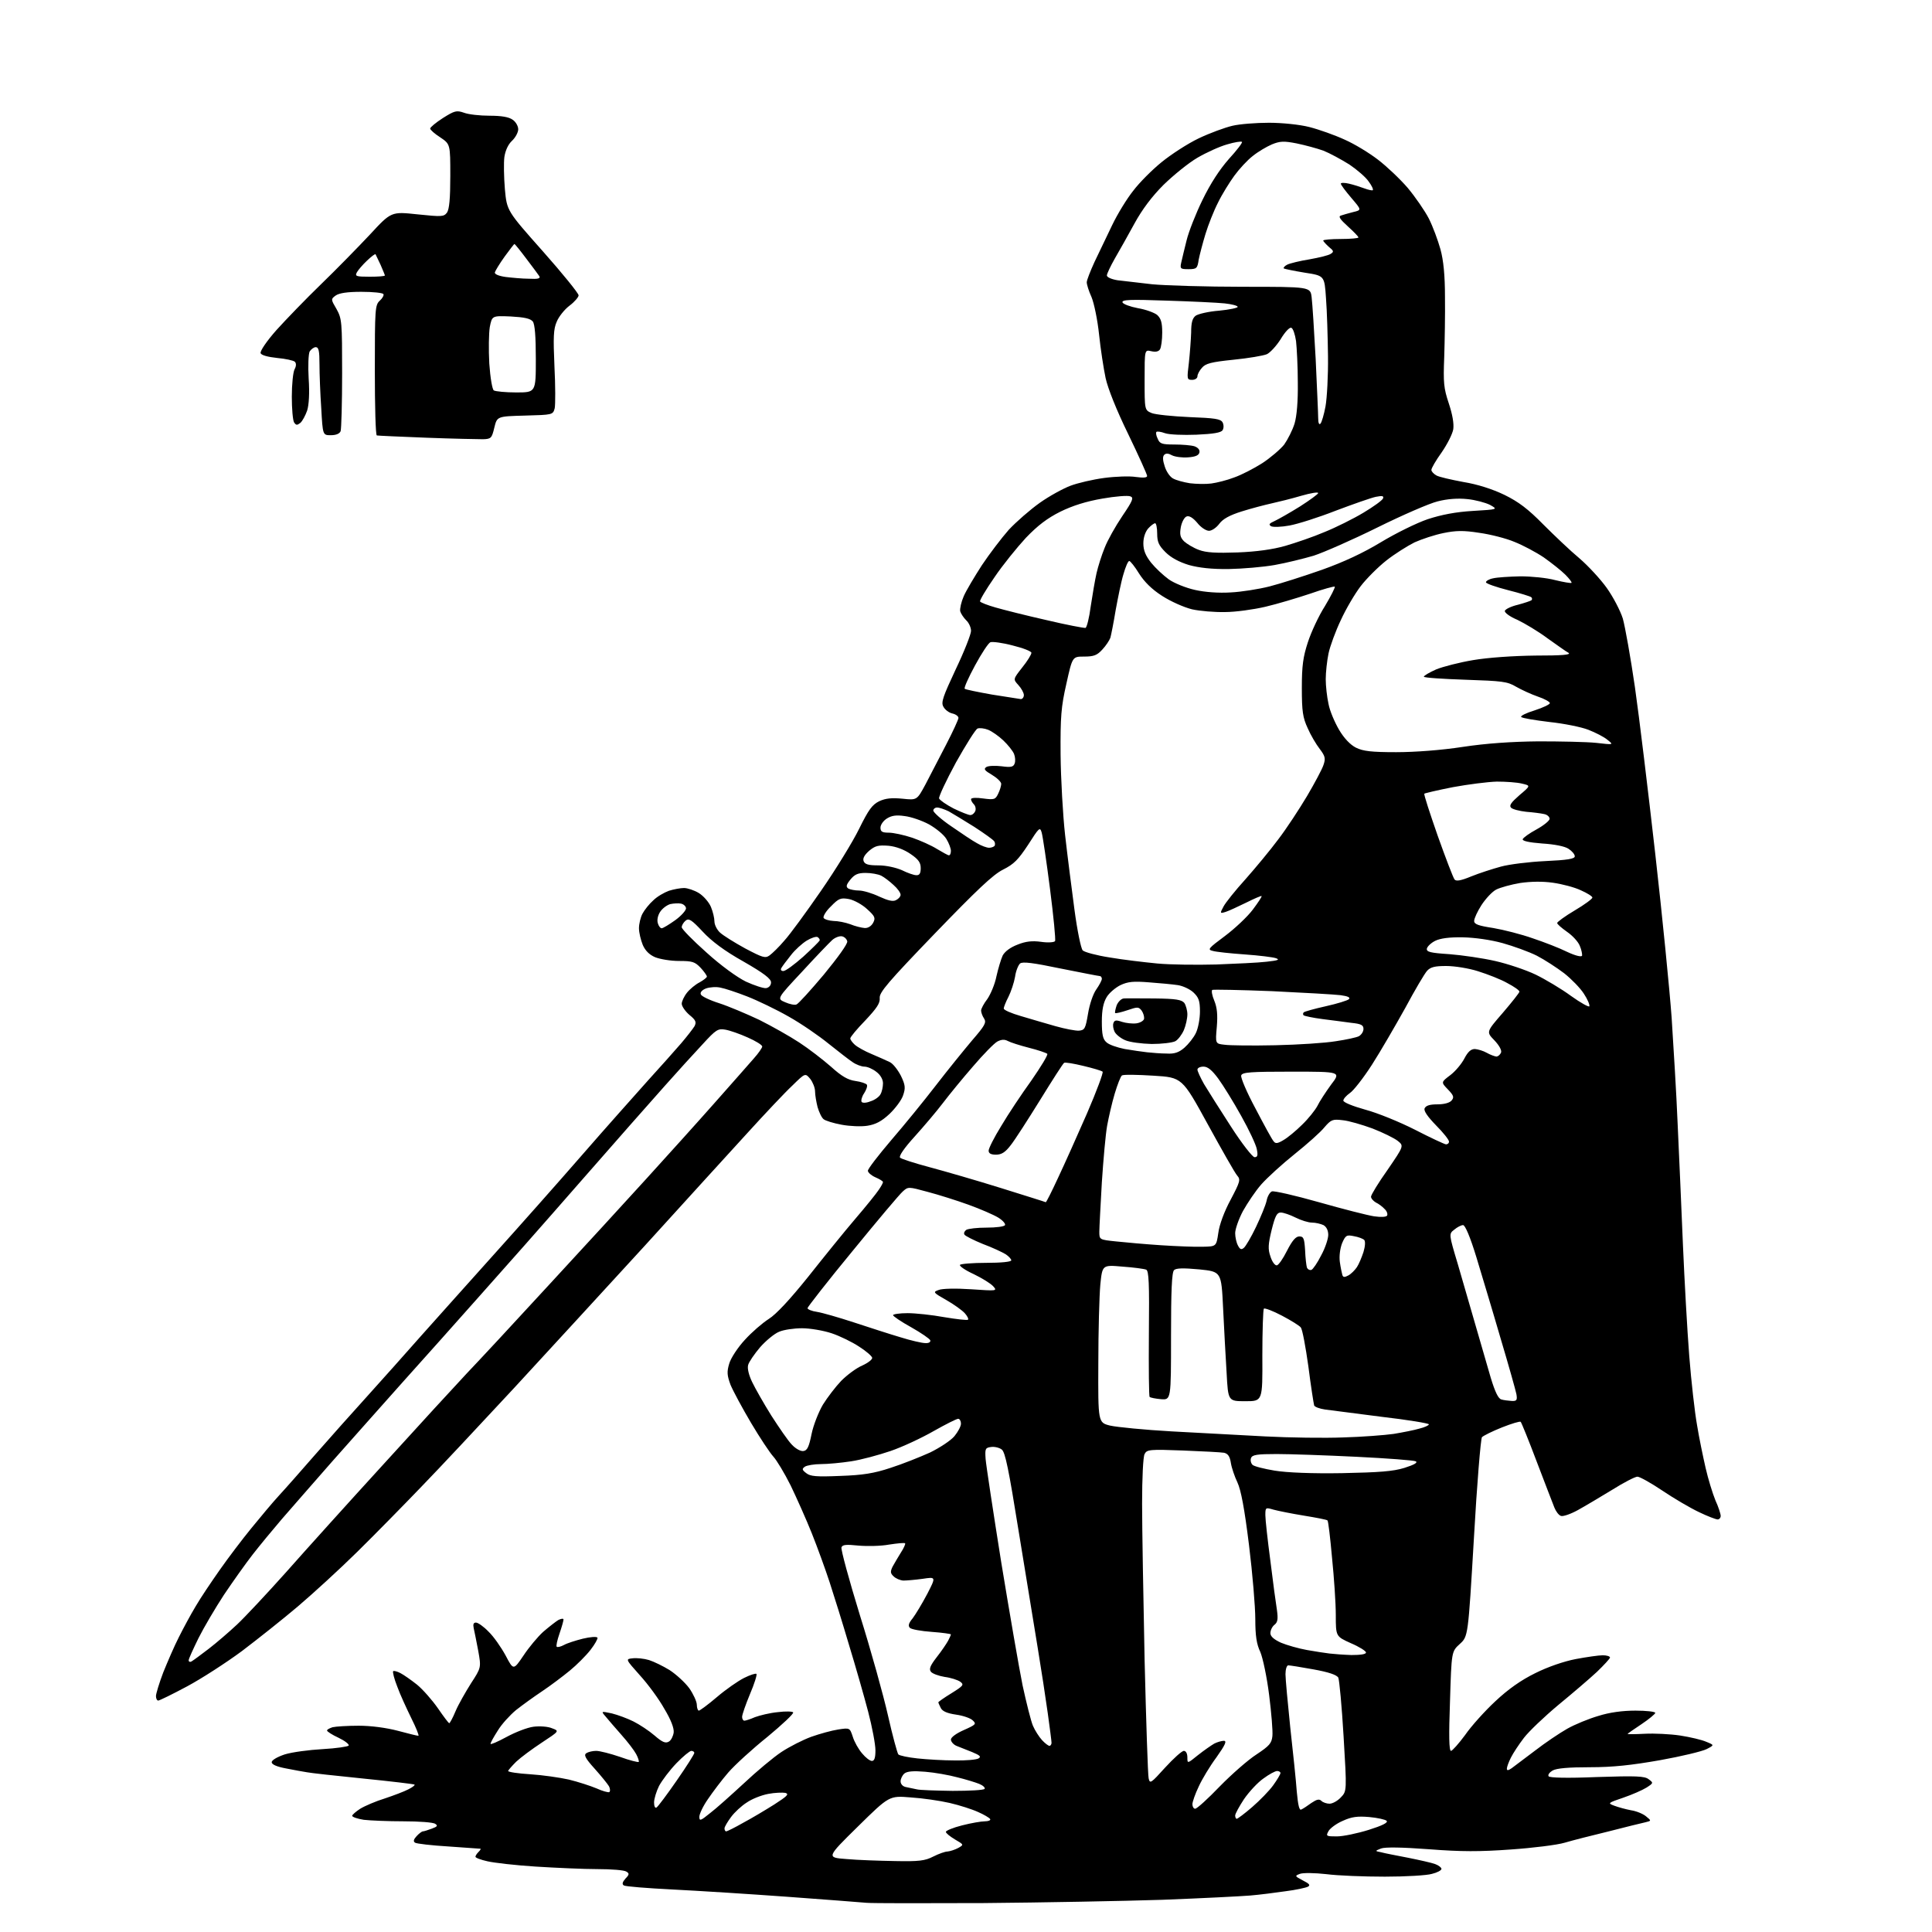 <?xml version="1.0" encoding="UTF-8" standalone="no"?>
<svg 
  version="1.1" 
  xmlns="http://www.w3.org/2000/svg" 
  xmlns:xlink="http://www.w3.org/1999/xlink" 
  xmlns:svg="http://www.w3.org/2000/svg"
  xmlns:rdf="http://www.w3.org/1999/02/22-rdf-syntax-ns#"
  xmlns:cc="http://creativecommons.org/ns#"
  xmlns:dc="http://purl.org/dc/elements/1.1/"
  viewBox="0 0 768 768"
  width="768"
  height="768"
>
<style>svg {background-color: white; }</style>"
<path stroke="none" fill="black" fill-rule="evenodd" d="M391.0,756.5C367.6,756.6 346.7,756.6 344.5,756.4C342.3,756.2 328.1,755.1 313.0,754.0C297.9,752.9 277.3,751.6 267.3,751.1C257.3,750.6 248.6,749.9 248.0,749.5C247.2,749.0 247.4,748.2 248.6,746.8C250.2,745.2 250.2,744.7 249.0,744.0C248.2,743.4 243.0,743.0 237.5,743.0C232.0,743.0 221.0,742.5 213.0,742.0C205.0,741.5 196.4,740.5 193.8,739.9C191.1,739.3 189.0,738.5 189.0,738.1C189.0,737.7 189.5,736.9 190.2,736.2C190.9,735.5 191.2,735.0 191.0,734.9C190.7,734.9 185.0,734.5 178.3,734.0C171.6,733.6 165.6,732.9 165.0,732.5C164.2,732.0 164.4,731.2 165.6,729.9C166.5,728.9 167.7,728.0 168.1,728.0C168.5,728.0 170.1,727.5 171.7,726.9C173.9,726.1 174.1,725.7 173.0,725.0C172.2,724.4 166.5,724.0 160.4,724.0C154.3,724.0 147.2,723.7 144.6,723.4C142.1,723.0 140.0,722.3 140.0,721.8C140.0,721.4 141.5,720.1 143.2,719.0C145.0,717.9 149.4,716.0 153.0,714.9C156.6,713.7 160.8,712.1 162.3,711.3C163.9,710.5 165.0,709.7 164.8,709.4C164.5,709.2 155.4,708.1 144.4,707.0C133.5,705.9 123.4,704.8 122.0,704.5C120.6,704.3 116.9,703.6 113.8,703.0C110.0,702.3 108.0,701.4 108.0,700.5C108.0,699.7 110.2,698.4 113.2,697.4C116.1,696.5 122.9,695.6 128.3,695.3C133.7,695.0 138.3,694.3 138.6,693.9C138.9,693.4 137.1,692.0 134.6,690.8C132.0,689.6 130.0,688.3 130.0,687.9C130.0,687.5 131.0,687.0 132.2,686.6C133.5,686.3 138.1,686.0 142.6,686.0C147.5,686.0 153.5,686.8 158.1,688.0C162.2,689.1 165.8,690.0 166.3,690.0C166.7,690.0 165.4,686.8 163.5,683.0C161.6,679.1 159.0,673.5 157.9,670.4C156.7,667.4 156.0,664.6 156.3,664.3C156.6,664.1 157.9,664.4 159.2,665.1C160.4,665.7 163.4,667.8 165.8,669.7C168.1,671.6 171.8,675.8 174.1,679.1C176.3,682.3 178.3,685.0 178.6,685.0C178.8,685.0 180.0,682.9 181.1,680.2C182.2,677.6 185.0,672.7 187.2,669.2C191.3,662.9 191.3,662.9 190.1,656.2C189.4,652.5 188.6,648.5 188.3,647.2C188.0,645.7 188.2,645.0 189.2,645.0C190.0,645.0 192.3,646.6 194.2,648.6C196.2,650.5 199.2,654.8 201.0,658.1C204.1,664.0 204.1,664.0 208.1,658.1C210.2,654.9 213.8,650.6 215.9,648.7C218.1,646.8 220.8,644.7 221.9,644.0C223.1,643.4 224.0,643.3 224.0,643.8C224.0,644.3 223.3,646.8 222.4,649.4C221.5,652.0 221.0,654.3 221.3,654.6C221.6,654.9 222.9,654.6 224.2,653.9C225.4,653.2 228.9,652.1 231.7,651.4C234.6,650.7 237.2,650.5 237.5,651.0C237.7,651.4 236.5,653.6 234.7,655.9C232.9,658.2 229.2,661.9 226.5,664.1C223.7,666.4 218.8,670.1 215.5,672.3C212.2,674.5 207.5,677.9 205.1,679.8C202.7,681.8 199.4,685.4 197.9,687.9C196.3,690.4 195.0,692.7 195.0,693.2C195.0,693.6 197.8,692.4 201.3,690.5C204.8,688.6 209.6,686.7 212.1,686.4C214.5,686.1 217.8,686.3 219.4,687.0C222.4,688.1 222.4,688.1 215.4,692.7C211.6,695.2 207.0,698.6 205.2,700.3C203.5,702.0 202.0,703.7 202.0,704.0C202.0,704.4 205.9,705.0 210.8,705.3C215.6,705.6 222.5,706.6 226.1,707.4C229.8,708.3 234.7,709.9 237.1,710.9C239.5,712.0 241.8,712.6 242.2,712.4C242.6,712.1 242.6,711.1 242.1,710.1C241.5,709.1 239.0,706.0 236.4,703.1C232.6,698.9 232.0,697.6 233.1,696.9C233.9,696.4 235.6,696.0 237.0,696.0C238.4,696.0 242.7,697.1 246.5,698.4C250.3,699.8 253.7,700.6 253.9,700.4C254.1,700.2 253.7,698.8 252.9,697.3C252.1,695.8 249.5,692.4 247.0,689.6C244.5,686.8 241.7,683.5 240.7,682.3C238.9,680.2 238.9,680.2 243.2,681.1C245.6,681.7 249.4,683.1 251.8,684.3C254.2,685.5 258.0,688.0 260.2,689.9C263.3,692.6 264.6,693.1 265.9,692.3C266.8,691.8 267.6,690.1 267.8,688.7C268.0,687.0 266.7,683.6 264.1,679.3C262.0,675.5 257.6,669.5 254.4,666.0C248.6,659.5 248.6,659.5 251.5,659.2C253.1,659.0 256.0,659.3 258.0,659.9C259.9,660.5 263.6,662.3 266.2,663.9C268.8,665.6 272.3,668.8 274.0,671.1C275.6,673.4 277.0,676.4 277.0,677.7C277.0,678.9 277.4,680.0 277.8,680.0C278.2,680.0 281.5,677.6 285.0,674.6C288.5,671.6 293.4,668.2 295.8,667.0C298.2,665.8 300.4,665.1 300.7,665.4C301.0,665.7 299.9,669.3 298.1,673.5C296.4,677.6 295.0,681.6 295.0,682.5C295.0,683.3 295.4,684.0 295.9,684.0C296.4,684.0 298.3,683.4 300.1,682.6C302.0,681.9 306.0,680.9 309.2,680.6C312.3,680.2 315.0,680.3 315.3,680.7C315.6,681.2 311.0,685.5 305.1,690.4C299.1,695.2 292.1,701.6 289.5,704.6C286.9,707.6 283.3,712.4 281.4,715.2C279.5,717.9 278.0,721.1 278.0,722.2C278.0,724.0 278.5,723.8 282.2,720.8C284.6,719.0 290.6,713.6 295.7,708.9C300.7,704.2 307.5,698.5 310.7,696.4C313.9,694.3 319.2,691.6 322.5,690.4C325.9,689.2 330.6,687.9 333.2,687.5C337.8,686.8 337.8,686.8 339.0,690.4C339.6,692.4 341.3,695.4 342.7,697.0C344.1,698.7 345.8,700.0 346.6,700.0C347.6,700.0 348.0,698.7 348.0,695.8C348.0,693.4 346.7,686.5 345.1,680.4C343.5,674.3 340.1,662.4 337.5,653.9C335.0,645.4 331.5,634.2 329.8,629.0C328.1,623.8 324.9,615.0 322.7,609.5C320.5,604.0 316.7,595.5 314.3,590.5C311.8,585.5 308.7,580.4 307.4,579.0C306.1,577.6 302.1,571.6 298.6,565.7C295.1,559.8 291.4,552.9 290.4,550.5C289.0,546.7 288.9,545.3 289.9,542.0C290.5,539.9 293.3,535.6 296.1,532.6C298.8,529.6 303.1,525.9 305.6,524.3C308.5,522.5 314.0,516.6 321.3,507.5C327.4,499.8 335.8,489.4 340.0,484.5C344.2,479.6 348.4,474.4 349.3,473.0C350.2,471.7 351.0,470.3 351.0,469.9C351.0,469.5 349.6,468.7 348.0,468.0C346.4,467.3 345.0,466.1 345.0,465.4C345.0,464.6 349.2,459.2 354.3,453.2C359.4,447.3 367.3,437.6 372.0,431.5C376.7,425.4 383.2,417.4 386.4,413.6C391.5,407.7 392.2,406.5 391.2,404.9C390.5,403.9 390.0,402.4 390.0,401.7C390.0,401.0 391.1,398.9 392.5,397.1C393.8,395.2 395.5,391.2 396.1,388.1C396.8,385.0 397.9,381.3 398.6,379.8C399.5,378.2 401.6,376.6 404.5,375.5C407.7,374.2 410.3,373.9 413.9,374.4C416.6,374.8 419.1,374.6 419.4,374.1C419.7,373.6 418.8,364.3 417.4,353.4C416.0,342.4 414.5,332.4 414.1,331.0C413.4,328.6 413.1,328.9 408.7,335.8C404.8,341.7 403.1,343.5 398.7,345.7C394.7,347.7 388.3,353.8 371.5,371.2C353.1,390.3 349.5,394.5 349.7,396.7C349.9,398.8 348.5,400.8 344.0,405.6C340.7,409.0 338.0,412.2 338.0,412.8C338.0,413.3 338.8,414.4 339.8,415.3C340.8,416.2 343.8,417.9 346.5,419.0C349.3,420.2 352.5,421.6 353.7,422.2C355.0,422.8 356.9,425.3 358.1,427.6C359.9,431.3 360.0,432.5 359.0,435.4C358.4,437.3 355.9,440.6 353.6,442.8C350.4,445.8 348.0,447.0 344.8,447.5C342.4,447.9 337.8,447.7 334.6,447.1C331.3,446.5 328.1,445.5 327.4,444.9C326.6,444.3 325.6,442.1 325.0,440.1C324.5,438.1 324.0,435.3 324.0,433.9C324.0,432.4 323.1,430.2 322.1,428.9C320.1,426.5 320.1,426.5 315.0,431.5C312.1,434.2 304.0,442.8 297.0,450.5C290.0,458.2 271.7,478.2 256.4,495.1C241.0,511.9 217.7,537.3 204.5,551.6C191.3,565.8 174.7,583.6 167.5,591.0C160.4,598.4 148.9,610.1 142.0,616.9C135.1,623.7 124.5,633.4 118.5,638.5C112.5,643.6 102.4,651.6 96.2,656.3C90.0,660.9 80.1,667.3 74.3,670.4C68.5,673.5 63.4,676.0 62.9,676.0C62.4,676.0 62.0,675.2 62.0,674.2C62.0,673.3 63.3,669.0 64.9,664.8C66.6,660.6 69.3,654.3 71.1,650.8C72.8,647.4 75.8,641.8 77.8,638.5C79.7,635.2 84.1,628.7 87.4,624.0C90.7,619.3 96.3,611.9 99.9,607.5C103.5,603.1 108.4,597.2 110.9,594.5C113.5,591.7 120.0,584.3 125.5,578.0C131.0,571.7 140.2,561.4 146.0,555.0C151.8,548.6 161.4,537.8 167.5,530.9C173.6,524.1 186.6,509.5 196.5,498.5C206.4,487.5 222.2,469.7 231.5,459.0C240.8,448.3 252.6,435.1 257.5,429.6C262.4,424.2 268.4,417.5 270.8,414.7C273.1,412.0 275.5,408.9 276.1,407.9C276.9,406.3 276.6,405.5 274.0,403.4C272.4,402.0 271.0,400.0 271.0,399.0C271.0,398.1 271.9,396.1 273.1,394.6C274.2,393.2 276.5,391.3 278.1,390.5C279.7,389.6 281.0,388.6 281.0,388.2C281.0,387.8 279.9,386.2 278.5,384.7C276.2,382.3 275.2,382.0 269.9,382.0C266.6,382.0 262.4,381.3 260.4,380.5C258.1,379.5 256.5,377.9 255.5,375.6C254.7,373.6 254.0,370.7 254.0,369.0C254.0,367.3 254.6,364.7 255.4,363.2C256.2,361.7 258.1,359.3 259.7,357.9C261.2,356.4 264.0,354.8 265.9,354.1C267.8,353.5 270.5,353.0 271.9,353.0C273.3,353.0 276.0,353.9 277.8,355.0C279.6,356.1 281.8,358.6 282.6,360.5C283.4,362.4 284.0,365.0 284.0,366.3C284.0,367.6 285.0,369.6 286.2,370.7C287.5,371.9 292.0,374.7 296.2,377.0C303.2,380.7 304.2,381.0 305.9,379.8C307.0,379.0 309.7,376.4 311.8,373.9C314.0,371.5 320.5,362.6 326.3,354.2C332.2,345.7 339.0,334.6 341.5,329.5C345.3,321.8 346.7,319.9 349.5,318.5C352.1,317.3 354.5,317.1 358.8,317.5C364.5,318.1 364.5,318.1 367.9,311.8C369.7,308.3 373.4,301.2 376.1,296.0C378.8,290.8 381.0,286.0 381.0,285.4C381.0,284.7 379.9,283.9 378.5,283.6C377.2,283.3 375.6,282.1 375.0,280.9C374.0,279.2 374.9,276.8 379.9,266.1C383.3,259.0 386.0,252.1 386.0,250.8C386.0,249.4 385.1,247.5 384.1,246.6C383.1,245.6 382.0,244.0 381.7,243.0C381.5,242.0 382.1,239.3 383.1,237.0C384.1,234.7 387.4,229.2 390.3,224.7C393.3,220.2 398.1,213.9 401.0,210.6C404.0,207.4 409.5,202.6 413.3,199.9C417.1,197.2 422.6,194.2 425.5,193.1C428.4,192.0 434.4,190.6 438.9,190.0C443.4,189.4 449.1,189.2 451.5,189.6C454.5,190.0 456.0,189.9 456.0,189.2C456.0,188.6 452.6,181.1 448.5,172.6C443.8,163.0 440.4,154.4 439.5,150.3C438.7,146.5 437.5,138.8 436.9,133.0C436.3,127.2 434.9,120.5 433.9,118.1C432.8,115.7 432.0,113.1 432.0,112.2C432.0,111.4 433.4,107.8 435.1,104.1C436.8,100.5 440.0,93.9 442.1,89.5C444.2,85.1 448.0,78.9 450.5,75.8C452.9,72.6 458.0,67.5 461.7,64.5C465.5,61.4 472.1,57.1 476.5,55.0C480.9,52.9 486.9,50.7 489.9,50.0C492.8,49.3 499.4,48.8 504.4,48.8C509.6,48.8 516.6,49.5 520.5,50.5C524.4,51.5 530.6,53.7 534.5,55.5C538.4,57.2 544.3,60.8 547.8,63.5C551.2,66.1 556.5,71.1 559.6,74.7C562.6,78.3 566.4,83.8 568.0,86.9C569.6,90.1 571.6,95.5 572.6,99.1C573.8,103.4 574.4,109.5 574.4,118.0C574.5,124.9 574.3,135.7 574.1,142.0C573.7,152.1 573.9,154.3 575.9,160.3C577.4,164.8 578.0,168.4 577.7,170.6C577.4,172.5 575.3,176.6 573.1,179.8C570.8,183.0 569.0,186.1 569.0,186.8C569.0,187.4 569.9,188.4 571.0,189.0C572.0,189.6 576.9,190.7 581.7,191.6C587.3,192.5 593.2,194.4 598.0,196.7C603.7,199.5 607.4,202.3 613.5,208.5C617.9,212.9 624.3,219.0 627.8,221.9C631.3,224.9 636.2,230.2 638.7,233.7C641.2,237.2 644.1,242.7 645.1,245.9C646.0,249.1 648.2,261.4 649.9,273.1C651.6,284.9 655.2,314.8 658.0,339.5C660.8,364.2 663.7,393.5 664.5,404.5C665.2,415.5 666.4,434.6 666.9,447.0C667.5,459.4 668.4,481.0 669.0,495.0C669.6,509.0 670.7,528.8 671.5,539.0C672.3,549.2 673.7,561.5 674.6,566.5C675.4,571.5 677.0,579.1 678.0,583.5C679.0,587.9 680.8,593.7 681.9,596.4C683.1,599.0 684.0,601.8 684.0,602.6C684.0,603.4 683.4,604.0 682.8,604.0C682.1,604.0 678.7,602.7 675.4,601.1C672.0,599.5 665.5,595.7 660.9,592.6C656.3,589.5 651.8,587.0 650.9,587.0C650.0,587.0 645.5,589.3 640.9,592.2C636.3,595.0 630.1,598.7 627.2,600.3C624.3,601.9 621.3,602.9 620.5,602.6C619.6,602.3 618.5,600.8 617.9,599.3C617.3,597.7 614.1,589.6 610.9,581.1C607.7,572.6 604.8,565.5 604.5,565.2C604.2,564.9 600.9,565.9 597.1,567.4C593.3,568.9 589.7,570.7 589.1,571.3C588.6,572.0 587.1,590.1 585.9,611.5C583.6,650.5 583.6,650.5 580.3,653.5C577.0,656.5 577.0,656.5 576.4,676.2C575.9,689.9 576.0,696.0 576.8,696.0C577.3,696.0 579.9,693.1 582.4,689.7C584.8,686.2 590.3,680.1 594.4,676.3C599.5,671.5 604.6,667.9 610.3,665.1C615.3,662.6 621.7,660.4 626.4,659.5C630.7,658.7 635.5,658.0 637.1,658.0C638.7,658.0 640.0,658.4 640.0,658.9C640.0,659.3 637.6,661.9 634.8,664.6C631.9,667.3 625.0,673.2 619.4,677.8C613.9,682.4 607.8,688.2 605.8,690.8C603.8,693.4 601.5,696.9 600.6,698.7C599.7,700.5 599.0,702.4 599.0,703.1C599.0,703.9 599.6,703.8 600.9,702.9C602.0,702.1 606.1,699.0 610.2,695.9C614.2,692.8 620.0,688.9 623.0,687.2C626.0,685.5 631.6,683.2 635.4,682.1C639.8,680.7 645.0,680.0 650.1,680.0C654.4,680.0 658.0,680.4 658.0,680.9C658.0,681.3 655.5,683.4 652.5,685.4C649.5,687.4 647.0,689.1 647.0,689.3C647.0,689.4 650.1,689.4 653.8,689.2C657.6,689.0 663.9,689.3 667.9,689.9C671.8,690.5 676.5,691.6 678.3,692.4C681.5,693.7 681.5,693.7 678.4,695.3C676.6,696.2 668.3,698.2 659.9,699.7C648.5,701.7 641.2,702.5 632.0,702.5C623.6,702.5 618.8,702.9 617.2,703.8C616.0,704.5 615.2,705.5 615.6,706.1C616.0,706.7 622.8,706.9 634.8,706.4C650.4,705.9 653.8,706.0 655.4,707.3C657.3,708.7 657.3,708.8 654.5,710.6C652.9,711.6 648.8,713.4 645.3,714.6C639.1,716.7 639.0,716.8 641.7,717.8C643.3,718.4 646.2,719.2 648.3,719.6C650.4,719.9 653.1,721.0 654.3,722.0C656.5,723.8 656.5,723.8 654.0,724.4C652.6,724.7 646.1,726.3 639.5,728.0C632.9,729.6 625.0,731.6 622.0,732.5C619.0,733.4 609.3,734.6 600.6,735.2C588.2,736.1 580.9,736.1 568.0,735.1C557.3,734.3 550.6,734.2 549.0,734.8C546.5,735.8 546.5,735.8 549.0,736.3C550.4,736.7 555.2,737.6 559.8,738.5C564.3,739.4 569.2,740.5 570.5,741.0C571.9,741.5 573.0,742.4 573.0,742.9C573.0,743.5 571.3,744.4 569.2,744.9C567.2,745.5 558.8,746.0 550.5,746.0C542.2,746.0 531.8,745.6 527.2,745.0C522.7,744.5 518.0,744.4 516.7,744.9C514.6,745.7 514.7,745.8 517.9,747.5C520.5,748.8 521.0,749.4 519.9,750.0C519.1,750.4 515.1,751.3 511.0,751.8C506.9,752.4 500.6,753.2 497.0,753.5C493.4,753.8 477.7,754.6 462.0,755.2C446.3,755.7 414.4,756.3 391.0,756.5zM355.8,739.8C365.3,740.0 367.7,739.7 371.0,738.0C373.2,736.9 375.7,736.0 376.7,736.0C377.7,735.9 379.6,735.3 380.9,734.6C383.2,733.3 383.2,733.3 379.6,731.2C377.6,730.0 376.0,728.7 376.0,728.2C376.0,727.7 378.9,726.5 382.5,725.6C386.0,724.7 390.1,724.0 391.5,724.0C392.9,724.0 393.9,723.6 393.6,723.1C393.3,722.6 391.1,721.3 388.8,720.3C386.4,719.2 381.4,717.6 377.5,716.7C373.6,715.8 366.7,714.8 362.0,714.5C353.5,713.8 353.5,713.8 341.0,726.1C328.5,738.4 328.5,738.4 336.5,739.0C340.9,739.4 349.6,739.7 355.8,739.8zM531.4,730.0C533.9,730.0 539.6,728.8 544.1,727.4C549.5,725.7 551.9,724.5 551.2,723.8C550.7,723.3 547.6,722.6 544.3,722.3C539.6,721.9 537.3,722.2 533.8,723.8C531.2,724.9 528.7,726.8 528.1,727.9C527.0,729.9 527.2,730.0 531.4,730.0zM288.7,728.0C289.0,728.0 292.1,726.5 295.4,724.6C298.8,722.8 304.3,719.5 307.8,717.3C312.9,714.0 313.8,713.2 312.2,712.7C311.1,712.5 308.0,712.6 305.4,713.1C302.7,713.6 298.9,715.1 296.9,716.5C294.8,717.8 292.0,720.4 290.6,722.3C289.2,724.2 288.0,726.2 288.0,726.8C288.0,727.5 288.3,728.0 288.7,728.0zM491.6,723.0C492.0,723.0 494.8,720.9 497.8,718.3C500.8,715.7 504.6,711.8 506.1,709.7C507.7,707.5 509.0,705.3 509.0,704.8C509.0,704.4 508.4,704.0 507.7,704.0C506.9,704.0 504.5,705.3 502.2,707.0C499.9,708.6 496.5,712.3 494.5,715.2C492.6,718.1 491.0,721.0 491.0,721.7C491.0,722.4 491.3,723.0 491.6,723.0zM517.3,719.3C518.0,719.0 519.8,717.8 521.3,716.7C523.4,715.3 524.4,715.0 525.3,715.9C525.9,716.5 527.4,717.0 528.5,717.0C529.7,717.0 531.7,715.9 533.0,714.5C535.4,712.0 535.4,712.0 534.1,690.3C533.4,678.3 532.4,667.8 532.0,666.9C531.4,665.8 528.2,664.7 522.1,663.6C517.2,662.7 512.7,662.0 512.1,662.0C511.5,662.0 511.0,663.6 511.0,665.5C511.0,667.4 511.9,677.0 512.9,686.7C514.0,696.5 515.2,708.0 515.5,712.3C516.0,717.7 516.5,719.8 517.3,719.3zM261.0,718.5C261.6,718.1 265.2,713.3 269.0,707.8C272.9,702.2 276.0,697.3 276.0,696.8C276.0,696.4 275.5,696.0 274.8,696.0C274.2,696.0 271.5,698.2 268.9,700.9C266.2,703.7 263.2,707.7 262.0,709.9C260.9,712.1 260.0,715.1 260.0,716.5C260.0,718.0 260.4,718.9 261.0,718.5zM475.1,719.0C475.8,719.0 480.2,715.0 484.9,710.1C489.6,705.3 496.2,699.5 499.5,697.4C504.6,694.0 505.5,693.0 505.8,690.1C506.0,688.2 505.4,680.9 504.5,673.8C503.6,666.6 502.0,659.1 501.0,656.7C499.5,653.6 499.0,650.2 499.0,643.6C499.0,638.8 497.9,625.5 496.5,614.2C494.7,599.6 493.3,592.3 491.9,589.3C490.8,587.0 489.6,583.5 489.3,581.6C488.9,579.0 488.2,577.9 486.6,577.5C485.5,577.3 478.1,576.9 470.3,576.6C457.0,576.1 455.9,576.2 455.0,578.0C454.4,579.0 454.0,587.6 454.0,597.7C454.0,607.5 454.5,635.5 455.0,660.0C455.6,684.5 456.3,705.6 456.6,706.9C457.1,709.2 457.5,708.9 463.1,702.7C466.5,699.0 469.8,696.0 470.6,696.0C471.4,696.0 472.0,697.0 472.0,698.6C472.0,701.1 472.0,701.1 476.2,697.7C478.6,695.8 481.5,693.8 482.7,693.1C483.9,692.5 485.6,692.0 486.5,692.0C487.8,692.0 487.0,693.7 483.6,698.5C481.0,702.0 477.8,707.3 476.5,710.2C475.1,713.1 474.0,716.3 474.0,717.2C474.0,718.2 474.5,719.0 475.1,719.0zM378.7,711.9C385.4,711.9 391.1,711.6 391.4,711.1C391.7,710.6 390.7,709.7 389.2,709.1C387.7,708.5 383.8,707.3 380.5,706.5C377.2,705.6 371.5,704.6 367.8,704.3C363.1,703.9 360.6,704.1 359.5,705.0C358.7,705.7 358.0,707.1 358.0,708.1C358.0,709.2 358.9,710.2 360.2,710.4C361.5,710.7 363.4,711.1 364.5,711.3C365.6,711.6 372.0,711.8 378.7,711.9zM379.5,699.8C383.9,699.9 388.2,699.5 389.0,699.0C390.1,698.3 389.6,697.8 386.5,696.5C384.3,695.6 381.5,694.5 380.2,694.0C379.0,693.5 378.0,692.3 378.0,691.5C378.0,690.6 380.2,689.0 383.2,687.7C387.9,685.6 388.2,685.3 386.7,683.9C385.8,683.0 382.9,682.0 380.1,681.6C376.6,681.1 374.7,680.3 374.0,679.0C373.5,678.0 373.0,676.9 373.0,676.7C373.0,676.5 375.4,674.8 378.2,673.1C383.0,670.1 383.3,669.7 381.7,668.5C380.7,667.8 377.9,666.9 375.5,666.6C373.1,666.2 370.7,665.3 370.1,664.6C369.2,663.5 369.7,662.2 372.4,658.7C374.3,656.3 376.3,653.3 376.9,652.2C377.5,651.1 378.0,649.9 378.0,649.7C378.0,649.5 374.6,649.0 370.4,648.7C366.2,648.4 362.3,647.7 361.7,647.1C360.9,646.3 361.2,645.2 362.8,643.3C364.0,641.7 366.6,637.4 368.6,633.6C372.1,626.8 372.1,626.8 366.8,627.6C363.9,628.0 360.4,628.3 359.1,628.3C357.8,628.2 356.1,627.5 355.2,626.6C353.9,625.4 353.9,624.7 354.8,622.8C355.5,621.5 357.0,619.0 358.1,617.2C359.3,615.4 360.0,613.7 359.8,613.5C359.6,613.2 356.7,613.5 353.4,614.0C350.2,614.6 344.7,614.7 341.3,614.4C336.4,613.9 334.9,614.0 334.5,615.1C334.2,615.9 337.5,628.0 341.8,642.0C346.2,656.0 351.2,674.0 353.0,682.0C354.8,690.0 356.7,696.9 357.1,697.4C357.6,697.9 361.0,698.6 364.7,699.0C368.4,699.4 375.1,699.8 379.5,699.8zM417.2,694.0C417.6,694.0 418.0,693.4 418.0,692.8C418.0,692.1 417.3,686.8 416.5,681.0C415.7,675.2 413.9,663.5 412.5,655.0C411.1,646.5 407.7,625.5 404.9,608.5C401.0,584.2 399.6,577.2 398.2,576.2C397.3,575.5 395.4,575.0 394.0,575.2C391.7,575.5 391.5,575.8 391.8,580.0C392.0,582.5 394.8,600.9 398.0,621.0C401.3,641.1 405.1,663.1 406.5,670.0C408.0,676.9 409.8,684.1 410.6,686.0C411.4,687.9 413.1,690.5 414.2,691.7C415.4,693.0 416.7,694.0 417.2,694.0zM76.2,660.4C76.9,660.0 80.0,657.7 83.0,655.4C86.0,653.1 91.1,648.7 94.2,645.8C97.3,642.9 106.1,633.5 113.7,625.0C121.3,616.4 138.7,597.1 152.5,582.0C166.2,566.9 181.1,550.7 185.5,546.0C190.0,541.3 204.6,525.6 218.0,511.0C231.5,496.4 249.0,477.3 257.0,468.5C265.0,459.7 277.2,446.2 284.0,438.5C290.8,430.8 297.9,422.8 299.7,420.7C301.5,418.7 303.0,416.5 303.0,416.0C303.0,415.4 300.4,413.8 297.2,412.4C294.1,411.0 290.1,409.6 288.3,409.3C285.4,408.8 284.6,409.3 279.3,415.1C276.0,418.6 269.3,426.0 264.4,431.5C259.5,437.0 244.2,454.3 230.5,470.0C216.8,485.7 198.6,506.3 190.0,515.9C181.5,525.5 168.0,540.6 160.1,549.4C152.2,558.3 139.6,572.4 132.1,580.9C124.6,589.4 115.6,599.8 112.0,603.9C108.4,608.1 103.2,614.4 100.4,618.0C97.6,621.6 92.5,628.8 89.0,634.0C85.6,639.2 81.0,647.0 78.9,651.2C76.8,655.5 75.0,659.4 75.0,660.0C75.0,660.6 75.6,660.8 76.2,660.4zM537.2,657.9C540.8,657.9 543.0,657.6 543.0,656.9C543.0,656.3 540.3,654.6 537.0,653.2C531.0,650.5 531.0,650.5 531.0,642.0C531.0,637.3 530.3,627.0 529.5,619.2C528.8,611.3 528.0,604.6 527.7,604.4C527.5,604.1 523.3,603.3 518.4,602.5C513.5,601.7 508.0,600.6 506.2,600.1C503.1,599.2 503.0,599.2 503.0,602.3C503.0,604.1 503.9,612.2 505.0,620.5C506.0,628.8 507.2,637.5 507.6,640.0C508.1,643.6 507.9,644.9 506.6,645.9C505.7,646.6 505.0,648.1 505.0,649.2C505.0,650.5 506.4,651.7 509.2,653.0C511.6,654.0 516.2,655.3 519.5,655.9C522.8,656.5 526.9,657.1 528.5,657.3C530.1,657.5 534.1,657.8 537.2,657.9zM334.0,586.7C342.9,586.4 347.4,585.7 354.0,583.5C358.7,582.0 365.7,579.2 369.7,577.4C373.6,575.5 378.0,572.6 379.4,570.9C380.8,569.2 382.0,567.0 382.0,565.9C382.0,564.9 381.5,564.0 380.9,564.0C380.2,564.0 375.9,566.2 371.1,568.9C366.4,571.6 358.7,575.2 354.0,576.8C349.3,578.4 342.3,580.3 338.3,580.9C334.4,581.5 329.0,582.0 326.3,582.0C323.7,582.0 320.8,582.5 320.0,583.0C318.7,583.9 318.8,584.3 320.5,585.6C322.1,586.9 324.6,587.1 334.0,586.7zM533.5,585.6C548.3,585.3 553.8,584.9 558.3,583.5C562.1,582.3 563.7,581.4 562.8,580.9C562.1,580.5 551.5,579.7 539.3,579.1C527.1,578.5 512.8,578.0 507.5,578.0C499.7,578.0 497.8,578.3 497.3,579.6C497.0,580.4 497.2,581.6 497.9,582.3C498.5,582.9 502.5,583.9 506.7,584.6C511.6,585.4 521.7,585.8 533.5,585.6zM319.4,576.8C320.9,576.6 321.6,575.1 322.6,570.1C323.3,566.6 325.4,561.3 327.1,558.4C328.9,555.5 332.2,551.2 334.4,548.9C336.7,546.6 340.4,543.8 342.8,542.8C345.2,541.7 346.9,540.3 346.7,539.7C346.5,539.0 344.2,537.0 341.5,535.3C338.8,533.5 333.9,531.1 330.6,530.0C327.3,528.9 322.0,528.0 318.8,528.0C315.6,528.0 311.5,528.6 309.7,529.4C307.9,530.1 304.5,532.9 302.2,535.5C299.9,538.2 297.7,541.4 297.4,542.6C297.0,544.0 297.7,546.7 299.0,549.4C300.2,551.9 303.6,557.9 306.6,562.7C309.7,567.5 313.3,572.8 314.8,574.3C316.3,575.9 318.3,577.0 319.4,576.8zM534.0,571.4C541.4,571.2 550.4,570.5 554.0,570.0C557.6,569.4 562.2,568.5 564.2,567.9C566.3,567.4 568.0,566.6 568.0,566.2C568.0,565.8 559.6,564.4 549.2,563.2C538.9,561.9 528.8,560.6 526.7,560.3C524.6,560.0 522.7,559.3 522.4,558.7C522.2,558.0 521.1,551.1 520.1,543.2C519.0,535.3 517.7,528.4 517.1,527.7C516.6,527.0 513.2,524.9 509.6,523.0C506.0,521.1 502.8,519.9 502.4,520.2C502.1,520.6 501.8,529.0 501.8,539.0C501.9,557.0 501.9,557.0 495.1,557.0C488.2,557.0 488.2,557.0 487.6,545.8C487.2,539.6 486.6,528.0 486.2,520.0C485.5,505.5 485.5,505.5 476.7,504.6C470.2,504.0 467.5,504.1 466.7,504.9C465.8,505.8 465.5,513.3 465.5,531.3C465.5,556.5 465.5,556.5 461.5,556.2C459.3,556.0 457.3,555.6 457.0,555.3C456.7,555.1 456.6,543.7 456.7,530.0C456.9,510.1 456.7,505.1 455.6,504.7C454.9,504.4 450.6,503.8 446.2,503.5C438.2,502.8 438.2,502.8 437.4,510.6C437.0,515.0 436.6,529.1 436.6,542.0C436.5,565.5 436.5,565.5 441.3,566.7C444.0,567.3 455.0,568.4 465.8,569.0C476.7,569.6 493.4,570.5 503.0,571.0C512.6,571.5 526.6,571.7 534.0,571.4zM600.9,556.9C602.9,557.0 603.2,556.6 602.8,554.2C602.5,552.7 599.7,542.7 596.5,532.0C593.4,521.3 589.0,506.8 586.9,499.8C584.4,491.6 582.4,487.0 581.6,487.0C580.8,487.0 579.3,487.8 578.1,488.8C575.9,490.5 575.9,490.5 579.5,502.5C581.4,509.1 584.6,520.1 586.6,527.0C588.6,533.9 591.3,543.2 592.6,547.7C594.3,553.3 595.6,556.0 596.8,556.3C597.7,556.6 599.6,556.8 600.9,556.9zM367.8,533.9C369.2,534.0 370.0,533.5 369.8,532.8C369.6,532.2 366.1,529.8 362.2,527.6C358.2,525.4 355.0,523.2 355.0,522.8C355.0,522.4 357.6,522.0 360.8,522.0C363.9,522.0 370.5,522.7 375.4,523.6C380.2,524.4 384.5,524.9 384.8,524.6C385.1,524.3 384.5,523.1 383.5,522.0C382.5,520.9 379.2,518.5 376.2,516.8C370.9,513.8 370.8,513.6 373.1,512.8C374.4,512.2 380.1,512.1 386.0,512.5C396.3,513.2 396.5,513.2 394.8,511.3C393.8,510.2 390.4,508.1 387.1,506.5C383.8,505.0 381.3,503.3 381.6,502.8C381.9,502.4 386.6,502.0 392.1,502.0C397.9,502.0 402.0,501.6 402.0,501.0C402.0,500.5 401.0,499.4 399.8,498.6C398.5,497.8 394.5,495.9 390.7,494.5C387.0,493.0 383.7,491.3 383.4,490.8C383.0,490.2 383.4,489.4 384.1,488.9C384.9,488.4 388.5,488.0 392.2,488.0C395.9,488.0 399.2,487.6 399.5,487.0C399.8,486.5 398.6,485.1 396.8,484.0C395.0,482.9 389.7,480.6 385.0,478.9C380.3,477.2 373.0,474.9 368.8,473.8C361.1,471.7 361.0,471.7 358.9,473.6C357.7,474.6 348.7,485.3 338.9,497.3C329.0,509.3 321.0,519.6 321.0,520.0C321.0,520.5 322.7,521.2 324.8,521.5C326.8,521.8 333.4,523.7 339.5,525.7C345.6,527.7 353.9,530.4 358.0,531.6C362.1,532.9 366.6,533.9 367.8,533.9zM536.0,507.0C537.1,506.4 538.6,504.9 539.4,503.7C540.2,502.5 541.3,499.8 542.0,497.7C542.7,495.4 542.8,493.4 542.3,492.9C541.8,492.4 540.0,491.7 538.2,491.4C535.3,490.8 534.9,491.0 533.5,494.2C532.7,496.3 532.3,499.3 532.6,501.6C532.9,503.8 533.4,506.1 533.6,506.8C533.9,507.8 534.5,507.8 536.0,507.0zM521.3,504.8C521.9,504.6 523.7,502.0 525.2,499.0C526.8,496.1 528.0,492.4 528.0,490.9C528.0,489.1 527.3,487.7 526.1,487.0C525.0,486.5 523.0,486.0 521.5,486.0C520.1,486.0 517.2,485.1 515.0,484.0C512.8,482.9 510.2,482.0 509.1,482.0C507.6,482.0 506.9,483.3 505.5,488.9C504.1,494.6 504.0,496.6 505.0,499.4C505.6,501.4 506.7,503.0 507.5,503.0C508.2,503.0 510.0,500.4 511.6,497.2C513.7,493.1 515.1,491.5 516.5,491.5C518.2,491.5 518.5,492.3 518.8,497.0C518.9,500.0 519.3,503.1 519.5,503.8C519.8,504.6 520.6,505.0 521.3,504.8zM494.5,496.0C495.2,495.4 497.4,491.7 499.3,487.7C501.2,483.7 503.1,479.1 503.5,477.3C503.8,475.6 504.8,473.9 505.6,473.6C506.4,473.3 514.8,475.2 524.3,477.9C533.8,480.6 543.6,483.1 546.2,483.5C549.0,483.9 551.0,483.8 551.4,483.2C551.7,482.6 551.3,481.4 550.4,480.6C549.6,479.7 548.0,478.5 546.9,478.0C545.9,477.4 545.0,476.4 545.0,475.7C545.0,475.0 547.9,470.2 551.6,465.0C558.1,455.5 558.1,455.5 555.6,453.5C554.2,452.4 549.7,450.2 545.6,448.6C541.5,447.1 536.1,445.5 533.7,445.3C529.7,444.8 529.1,445.1 526.5,448.1C525.0,450.0 519.6,454.8 514.6,458.8C509.6,462.8 503.7,468.2 501.4,470.8C499.1,473.4 495.9,478.2 494.1,481.4C492.4,484.6 491.0,488.6 491.0,490.2C491.0,491.8 491.5,494.0 492.1,495.1C492.9,496.7 493.5,496.9 494.5,496.0zM478.0,495.6C483.5,495.5 483.5,495.5 484.3,490.1C484.7,486.9 486.7,481.5 489.2,476.9C493.0,469.7 493.2,468.9 491.8,467.3C490.9,466.3 485.7,457.1 480.1,446.9C469.9,428.3 469.9,428.3 458.5,427.6C452.2,427.2 446.6,427.1 446.0,427.5C445.5,427.8 444.2,431.1 443.1,434.8C442.0,438.5 440.7,444.2 440.1,447.5C439.5,450.8 438.6,460.9 438.0,470.0C437.5,479.1 437.0,487.9 437.0,489.6C437.0,492.8 437.0,492.8 443.8,493.5C447.5,493.9 455.4,494.6 461.5,495.0C467.6,495.4 475.0,495.7 478.0,495.6zM415.7,477.9C415.9,478.0 418.1,473.6 420.6,468.2C423.1,462.9 428.3,451.3 432.1,442.6C435.9,433.8 438.7,426.3 438.3,426.0C437.8,425.6 434.4,424.6 430.6,423.7C426.9,422.8 423.4,422.2 423.0,422.5C422.6,422.7 418.3,429.4 413.5,437.2C408.6,445.1 403.4,453.2 401.8,455.2C399.6,458.1 398.1,459.0 395.9,459.0C393.9,459.0 393.0,458.5 393.0,457.4C393.0,456.5 395.2,452.1 398.0,447.6C400.7,443.0 406.1,434.9 410.0,429.5C413.8,424.0 416.7,419.3 416.3,418.9C415.8,418.5 412.6,417.4 409.0,416.5C405.5,415.6 401.7,414.4 400.6,413.8C399.3,413.1 398.1,413.2 396.5,414.0C395.2,414.7 390.9,419.1 386.8,423.9C382.7,428.6 377.3,435.2 374.8,438.5C372.3,441.8 367.2,447.8 363.5,451.9C359.5,456.3 357.2,459.6 357.8,460.2C358.3,460.7 363.6,462.4 369.6,464.0C375.6,465.6 388.4,469.3 398.0,472.3C407.6,475.3 415.6,477.8 415.7,477.9zM498.7,460.0C499.9,460.0 500.1,459.3 499.6,456.8C499.3,455.1 496.5,449.1 493.4,443.6C490.3,438.0 486.2,431.4 484.3,428.8C481.8,425.4 480.1,424.0 478.4,424.0C477.1,424.0 476.0,424.5 476.0,425.2C476.0,425.8 477.2,428.4 478.6,430.9C480.1,433.4 484.9,441.0 489.3,447.8C493.6,454.5 497.9,460.0 498.7,460.0zM510.2,453.2C511.8,452.3 515.2,449.5 517.6,447.1C520.1,444.7 522.8,441.3 523.7,439.6C524.5,437.9 527.0,434.1 529.1,431.2C533.1,426.0 533.1,426.0 513.5,426.0C497.3,426.0 493.8,426.2 493.4,427.5C493.1,428.3 495.6,434.2 499.1,440.7C502.5,447.2 505.7,453.1 506.3,453.7C507.0,454.7 507.9,454.6 510.2,453.2zM574.8,454.9C575.4,454.9 576.0,454.5 576.0,453.8C576.0,453.1 573.7,450.2 570.9,447.4C567.5,443.9 565.9,441.6 566.3,440.6C566.8,439.5 568.3,439.0 571.3,439.0C574.1,439.0 576.2,438.4 577.0,437.5C578.1,436.2 577.9,435.5 575.6,433.1C572.8,430.2 572.8,430.2 576.5,427.4C578.5,425.9 581.0,422.9 582.1,420.8C583.5,418.1 584.7,417.0 586.3,417.0C587.5,417.1 589.6,417.7 591.0,418.5C592.4,419.3 594.1,419.9 594.8,420.0C595.5,420.0 596.3,419.3 596.7,418.4C597.0,417.5 596.0,415.6 594.0,413.5C590.8,410.2 590.8,410.2 597.4,402.6C601.0,398.4 604.0,394.6 604.0,394.2C604.0,393.7 601.9,392.2 599.2,390.8C596.6,389.3 591.4,387.3 587.6,386.1C583.9,384.9 578.2,384.0 574.9,384.0C570.4,384.0 568.7,384.4 567.3,385.9C566.3,387.0 562.4,393.6 558.6,400.7C554.7,407.7 548.8,417.9 545.4,423.2C542.0,428.5 538.0,433.6 536.6,434.5C535.2,435.5 534.0,436.8 534.0,437.5C534.0,438.2 537.7,439.7 542.7,441.1C547.6,442.4 556.4,446.0 562.5,449.1C568.5,452.2 574.1,454.8 574.8,454.9zM346.0,437.8C347.7,437.3 349.5,436.0 350.0,435.0C350.6,434.0 351.0,432.0 351.0,430.6C351.0,429.1 350.0,427.3 348.4,426.1C346.9,424.9 344.8,424.0 343.6,424.0C342.5,424.0 340.3,423.2 338.9,422.2C337.5,421.3 333.3,418.0 329.4,414.9C325.6,411.8 318.5,406.9 313.5,404.1C308.6,401.3 301.1,397.7 297.0,396.1C292.9,394.5 288.1,392.9 286.4,392.6C284.7,392.2 282.2,392.4 280.7,392.9C279.1,393.5 278.2,394.5 278.6,395.3C278.8,396.0 282.1,397.6 285.9,398.8C289.6,400.0 296.7,403.0 301.8,405.4C306.8,407.9 313.9,411.9 317.7,414.4C321.4,416.8 327.1,421.2 330.3,424.0C334.6,427.9 337.1,429.3 340.0,429.7C342.2,430.0 344.3,430.7 344.6,431.2C344.9,431.7 344.4,433.2 343.5,434.6C342.6,435.9 342.2,437.5 342.5,438.0C342.8,438.5 344.3,438.5 346.0,437.8zM463.7,418.8C466.8,419.0 468.6,418.4 470.8,416.5C472.4,415.1 474.5,412.5 475.4,410.6C476.3,408.7 477.0,404.9 477.0,402.1C477.0,397.8 476.5,396.5 474.4,394.5C473.0,393.2 470.2,391.9 468.2,391.6C466.2,391.3 461.0,390.8 456.8,390.5C450.6,390.0 448.4,390.2 445.4,391.6C443.4,392.6 440.9,394.7 439.9,396.4C438.6,398.6 438.0,401.4 438.0,406.1C438.0,411.2 438.4,413.1 439.8,414.3C440.8,415.3 444.1,416.4 447.1,417.0C450.1,417.5 454.1,418.1 456.0,418.3C457.9,418.5 461.4,418.8 463.7,418.8zM507.0,415.5C516.1,415.3 526.9,414.6 531.0,413.9C535.1,413.3 539.3,412.4 540.2,411.9C541.2,411.3 542.0,410.1 542.0,409.0C542.0,407.5 541.1,407.0 537.2,406.6C534.6,406.2 529.4,405.6 525.7,405.1C521.9,404.6 518.6,403.9 518.2,403.6C517.9,403.3 517.9,402.7 518.3,402.4C518.6,402.1 522.5,401.0 527.0,400.0C531.5,399.0 535.7,397.7 536.2,397.2C536.9,396.5 535.8,396.0 532.9,395.6C530.5,395.3 518.2,394.6 505.6,394.0C493.0,393.5 482.4,393.3 481.9,393.5C481.5,393.8 481.8,395.7 482.7,397.8C483.8,400.5 484.1,403.3 483.7,408.2C483.1,414.9 483.1,414.9 486.8,415.3C488.8,415.6 497.9,415.7 507.0,415.5zM457.8,415.0C453.8,414.9 449.1,414.3 447.3,413.5C445.6,412.8 443.7,411.3 443.1,410.2C442.5,409.0 442.3,407.5 442.6,406.7C443.0,405.5 443.7,405.4 446.0,406.2C447.6,406.7 450.1,407.0 451.7,406.8C453.2,406.6 454.6,405.8 454.8,405.0C454.9,404.1 454.5,402.7 453.8,401.7C452.6,400.2 452.2,400.2 448.1,401.6C445.7,402.4 443.6,402.9 443.3,402.7C443.1,402.5 443.4,401.1 443.9,399.6C444.5,398.2 445.7,397.0 446.7,396.9C447.7,396.8 453.2,396.9 459.0,396.9C467.5,397.0 469.7,397.4 470.8,398.7C471.4,399.6 472.0,401.7 472.0,403.2C472.0,404.8 471.4,407.6 470.6,409.5C469.8,411.3 468.3,413.3 467.2,413.9C466.0,414.5 461.8,415.0 457.8,415.0zM428.9,409.7C431.2,409.5 431.5,408.9 432.5,403.0C433.1,399.3 434.5,395.1 435.8,393.3C437.0,391.6 438.0,389.7 438.0,389.1C438.0,388.5 437.6,388.0 437.2,388.0C436.7,388.0 429.7,386.6 421.6,385.0C410.6,382.7 406.5,382.2 405.5,383.0C404.8,383.6 403.8,386.0 403.5,388.3C403.1,390.6 401.9,394.2 400.9,396.2C399.8,398.3 399.0,400.4 399.0,400.9C399.0,401.5 402.0,402.8 405.8,403.9C409.5,405.0 415.6,406.8 419.5,407.9C423.4,409.0 427.6,409.8 428.9,409.7zM631.8,400.0C632.0,399.4 631.0,397.1 629.6,395.0C628.2,392.8 624.7,389.2 621.8,386.9C618.9,384.7 614.0,381.5 610.9,379.9C607.7,378.3 601.6,376.1 597.3,374.9C592.6,373.6 586.3,372.7 581.5,372.6C576.2,372.5 572.5,373.0 570.5,374.0C568.9,374.8 567.4,376.2 567.2,377.1C567.0,378.4 568.5,378.8 576.2,379.3C581.3,379.7 589.5,380.9 594.3,382.0C599.2,383.1 606.4,385.5 610.4,387.4C614.3,389.3 620.7,393.1 624.5,395.9C628.4,398.7 631.7,400.5 631.8,400.0zM316.6,399.3C317.3,399.1 322.2,393.7 327.5,387.4C333.0,380.7 337.0,375.2 336.8,374.2C336.6,373.3 335.7,372.4 334.7,372.2C333.7,372.0 331.9,372.7 330.8,373.7C329.7,374.7 324.3,380.3 318.8,386.3C308.8,397.0 308.8,397.0 312.1,398.4C313.9,399.2 315.9,399.6 316.6,399.3zM304.5,392.8C305.7,392.6 306.5,391.7 306.5,390.5C306.5,389.1 303.7,386.9 295.5,382.2C288.0,378.0 282.8,374.1 279.3,370.3C274.9,365.6 273.8,364.9 272.5,366.0C271.7,366.7 271.0,367.8 271.0,368.6C271.0,369.3 275.4,373.8 280.8,378.6C286.4,383.7 293.0,388.5 296.5,390.2C299.8,391.7 303.4,392.9 304.5,392.8zM311.4,386.0C312.3,386.0 315.8,383.4 319.3,380.3C322.7,377.2 325.6,374.3 325.8,373.9C326.0,373.5 325.6,372.9 325.0,372.5C324.4,372.2 322.5,372.8 320.7,373.9C318.9,375.0 316.0,377.6 314.4,379.7C312.7,381.8 311.0,384.1 310.6,384.8C310.2,385.5 310.5,386.0 311.4,386.0zM483.5,383.4C491.2,383.1 500.2,382.7 503.5,382.3C508.0,381.8 508.9,381.5 507.2,380.9C506.1,380.5 500.5,379.8 494.8,379.4C489.1,379.0 483.4,378.4 482.1,378.0C479.9,377.5 480.3,377.0 486.9,372.1C490.9,369.1 495.9,364.4 498.0,361.6C500.1,358.8 501.7,356.4 501.5,356.2C501.4,356.0 498.6,357.2 495.4,358.8C492.1,360.4 488.5,362.1 487.2,362.5C484.9,363.2 484.9,363.1 486.4,360.3C487.2,358.8 491.1,353.9 495.1,349.5C499.0,345.1 504.9,338.0 508.1,333.7C511.4,329.4 516.5,321.6 519.6,316.4C522.6,311.3 525.6,305.7 526.1,304.1C527.0,301.5 526.8,300.6 524.6,297.7C523.2,295.9 521.0,292.2 519.8,289.4C517.9,285.3 517.5,282.8 517.5,273.5C517.5,264.6 518.0,261.1 519.9,255.3C521.2,251.3 524.2,244.8 526.7,240.9C529.1,236.9 530.8,233.5 530.6,233.2C530.3,233.0 525.9,234.2 520.8,236.0C515.7,237.7 507.7,240.1 503.0,241.2C498.3,242.3 491.1,243.3 487.0,243.3C482.9,243.4 476.9,242.9 473.8,242.2C470.6,241.4 465.4,239.1 462.0,236.9C457.9,234.3 454.9,231.3 452.8,228.0C451.1,225.2 449.3,223.0 448.9,223.0C448.4,223.0 447.4,225.4 446.6,228.2C445.7,231.1 444.4,237.6 443.5,242.5C442.7,247.4 441.7,252.4 441.4,253.5C441.0,254.6 439.6,256.7 438.2,258.2C436.1,260.5 434.8,261.0 430.9,261.0C426.3,261.0 426.3,261.0 423.9,271.8C421.8,281.0 421.5,284.9 421.6,300.0C421.7,309.6 422.5,324.0 423.4,332.0C424.3,340.0 426.0,353.2 427.1,361.5C428.2,369.8 429.7,377.1 430.4,377.8C431.1,378.5 435.9,379.8 441.1,380.6C446.3,381.5 454.8,382.5 460.0,383.0C465.2,383.5 475.8,383.6 483.5,383.4zM628.9,379.9C629.0,379.4 628.7,377.6 628.0,376.0C627.4,374.4 625.1,371.9 622.9,370.4C620.8,368.9 619.0,367.4 619.0,366.9C619.0,366.5 622.1,364.2 626.0,361.9C629.9,359.6 633.0,357.3 633.0,356.8C633.0,356.3 630.9,355.0 628.4,353.9C625.9,352.7 620.9,351.4 617.3,350.9C613.1,350.3 608.5,350.4 604.3,351.0C600.7,351.6 596.4,352.8 594.8,353.6C593.2,354.4 590.6,357.2 588.9,359.8C587.3,362.3 586.0,365.1 586.0,366.1C586.0,367.4 587.7,368.0 593.6,368.9C597.7,369.6 604.8,371.4 609.3,373.0C613.8,374.5 620.0,376.9 623.0,378.4C626.2,379.9 628.6,380.5 628.9,379.9zM263.0,369.0C263.6,369.0 266.0,367.5 268.4,365.8C270.9,364.0 272.8,361.8 272.7,361.0C272.6,360.2 271.7,359.4 270.7,359.2C269.7,359.0 267.8,359.1 266.4,359.4C265.1,359.8 263.3,361.1 262.4,362.5C261.5,363.9 261.1,365.7 261.5,367.0C261.8,368.1 262.5,369.0 263.0,369.0zM343.7,368.9C345.1,369.0 346.4,368.1 347.1,366.8C348.1,364.9 347.8,364.2 344.7,361.4C342.8,359.6 339.5,357.8 337.5,357.4C334.2,356.8 333.4,357.1 330.3,360.3C328.3,362.2 327.1,364.3 327.4,364.9C327.8,365.5 329.6,366.0 331.3,366.1C333.1,366.1 336.1,366.7 338.0,367.4C339.9,368.2 342.5,368.8 343.7,368.9zM356.2,357.8C357.2,357.3 358.0,356.4 358.0,355.7C358.0,354.9 356.8,353.2 355.2,351.8C353.7,350.4 351.5,348.7 350.3,348.1C349.1,347.5 346.3,347.0 344.1,347.0C341.0,347.0 339.7,347.6 338.0,349.7C336.4,351.7 336.2,352.5 337.2,353.2C337.9,353.6 339.9,354.0 341.5,354.0C343.1,354.0 346.8,355.1 349.5,356.4C353.0,358.0 355.0,358.5 356.2,357.8zM584.8,348.4C588.0,347.1 593.3,345.4 596.6,344.5C599.8,343.6 607.8,342.6 614.2,342.3C623.1,341.9 626.0,341.4 626.0,340.4C626.0,339.6 624.9,338.3 623.5,337.4C622.0,336.4 617.9,335.6 613.0,335.3C607.8,334.9 605.1,334.3 605.3,333.6C605.5,333.0 608.0,331.2 610.8,329.7C613.7,328.1 616.0,326.2 616.0,325.5C616.0,324.7 615.0,323.8 613.8,323.6C612.5,323.3 609.3,322.9 606.7,322.7C604.0,322.4 601.3,321.7 600.7,321.1C599.8,320.2 600.7,319.0 604.0,316.1C608.5,312.3 608.5,312.3 605.0,311.5C603.1,311.0 598.6,310.7 595.0,310.7C591.4,310.8 583.6,311.8 577.6,312.9C571.5,314.1 566.4,315.3 566.2,315.5C565.9,315.7 568.4,323.3 571.5,332.2C574.7,341.2 577.7,349.0 578.2,349.6C578.8,350.4 580.7,350.1 584.8,348.4zM364.2,347.9C365.5,348.0 366.0,347.2 366.0,345.1C366.0,342.9 365.1,341.6 362.0,339.5C359.4,337.7 356.2,336.5 353.2,336.2C349.1,335.9 347.9,336.2 345.5,338.2C343.6,339.9 342.9,341.2 343.3,342.3C343.8,343.6 345.2,344.0 349.2,344.0C352.3,344.0 356.2,344.9 358.5,345.9C360.7,347.0 363.3,347.9 364.2,347.9zM377.2,340.0C377.7,340.0 378.0,339.2 378.0,338.2C378.0,337.3 377.2,335.1 376.2,333.5C375.2,331.8 372.1,329.3 369.3,327.7C366.5,326.2 362.2,324.7 359.6,324.4C356.2,323.9 354.4,324.2 352.5,325.4C351.1,326.3 350.0,327.9 350.0,329.0C350.0,330.6 350.7,331.0 353.3,331.0C355.1,331.0 359.3,331.9 362.6,333.0C365.8,334.1 370.3,336.1 372.5,337.5C374.7,338.8 376.8,340.0 377.2,340.0zM393.2,337.0C394.1,337.0 395.1,336.6 395.4,336.2C395.6,335.8 395.6,334.9 395.2,334.4C394.8,333.8 391.3,331.3 387.3,328.7C383.3,326.2 378.7,323.4 377.1,322.5C375.4,321.7 373.4,321.0 372.5,321.0C371.7,321.0 371.0,321.6 371.0,322.2C371.0,322.9 374.2,325.8 378.2,328.5C382.1,331.2 386.7,334.3 388.4,335.2C390.1,336.2 392.2,337.0 393.2,337.0zM385.7,324.0C386.5,324.0 387.3,323.3 387.7,322.4C388.0,321.6 387.8,320.4 387.1,319.7C386.5,319.1 386.0,318.2 386.0,317.7C386.0,317.1 388.1,317.0 390.8,317.4C395.3,318.0 395.7,317.8 396.8,315.5C397.5,314.1 398.0,312.3 398.0,311.6C398.0,310.8 396.3,309.2 394.3,308.0C391.4,306.3 390.9,305.7 392.1,304.9C392.9,304.4 395.6,304.3 398.1,304.6C401.8,305.1 402.8,304.9 403.3,303.6C403.7,302.7 403.6,301.0 403.1,299.7C402.6,298.5 400.7,296.1 398.8,294.3C397.0,292.6 394.3,290.7 392.8,290.1C391.3,289.5 389.4,289.3 388.6,289.6C387.8,289.9 384.0,296.0 380.0,303.1C376.1,310.3 373.1,316.7 373.3,317.4C373.6,318.1 376.2,319.9 379.1,321.4C382.0,322.8 385.0,324.0 385.7,324.0zM555.0,299.0C562.5,299.0 573.1,298.2 581.5,296.9C590.7,295.5 601.0,294.8 611.5,294.7C620.3,294.7 630.6,294.9 634.5,295.3C641.5,296.1 641.5,296.1 639.0,294.1C637.6,292.9 634.2,291.2 631.4,290.1C628.6,289.0 621.6,287.6 615.9,287.0C610.2,286.3 605.1,285.5 604.7,285.0C604.3,284.6 606.7,283.4 610.0,282.4C613.4,281.3 616.1,280.0 616.1,279.5C616.1,279.0 614.0,277.8 611.3,276.9C608.7,276.0 604.8,274.2 602.7,273.0C599.2,270.9 597.2,270.7 582.4,270.2C573.4,269.9 566.0,269.4 566.0,269.0C566.0,268.6 568.2,267.3 570.9,266.1C573.6,265.0 580.2,263.3 585.6,262.4C591.5,261.4 601.5,260.7 610.4,260.6C621.0,260.6 624.7,260.3 623.5,259.5C622.5,259.0 618.8,256.3 615.1,253.7C611.5,251.0 606.1,247.8 603.2,246.4C600.1,245.1 598.0,243.5 598.2,242.8C598.5,242.1 600.8,241.0 603.4,240.4C606.0,239.7 608.4,238.9 608.8,238.6C609.1,238.3 609.1,237.7 608.7,237.4C608.4,237.1 604.3,235.8 599.5,234.6C594.8,233.4 590.8,232.0 590.7,231.5C590.6,231.0 591.9,230.2 593.5,229.9C595.1,229.5 600.0,229.2 604.4,229.1C608.7,229.1 614.9,229.7 618.2,230.6C621.5,231.4 624.4,231.9 624.7,231.7C624.9,231.4 623.8,230.0 622.2,228.4C620.6,226.8 616.8,223.8 613.7,221.6C610.6,219.5 605.3,216.7 602.0,215.4C598.7,214.0 592.4,212.4 588.0,211.8C581.7,210.8 578.7,210.9 573.8,211.9C570.3,212.6 565.2,214.3 562.3,215.6C559.5,217.0 554.4,220.2 551.1,222.8C547.8,225.4 543.2,230.0 540.9,233.0C538.6,236.0 535.0,242.1 533.0,246.5C530.9,250.9 528.7,256.9 528.1,259.8C527.5,262.7 527.0,267.3 527.0,270.0C527.0,272.7 527.5,277.1 528.1,279.8C528.6,282.6 530.6,287.2 532.3,290.1C534.3,293.5 536.8,296.1 539.0,297.2C541.8,298.6 545.1,299.0 555.0,299.0zM405.8,277.9C406.4,277.9 407.0,277.2 407.0,276.3C407.0,275.4 406.0,273.6 404.8,272.3C402.7,270.0 402.7,270.0 406.3,265.4C408.4,262.8 410.0,260.2 410.0,259.5C410.0,258.9 406.7,257.6 402.6,256.6C398.5,255.5 394.5,255.0 393.7,255.3C392.9,255.6 390.2,259.7 387.6,264.5C385.0,269.3 383.1,273.5 383.5,273.8C383.8,274.1 388.7,275.1 394.3,276.1C399.9,277.0 405.1,277.8 405.8,277.9zM431.5,249.6C432.0,249.5 433.0,245.6 433.6,240.9C434.3,236.3 435.3,230.4 435.9,227.8C436.5,225.2 437.9,220.7 439.1,217.8C440.2,214.9 443.4,209.2 446.1,205.2C450.3,199.0 450.8,197.8 449.3,197.3C448.3,196.9 443.3,197.3 438.2,198.2C431.8,199.3 426.4,201.0 421.5,203.4C416.3,206.0 412.5,208.9 407.8,213.8C404.3,217.6 398.6,224.6 395.3,229.5C391.9,234.4 389.3,238.8 389.6,239.1C389.8,239.5 392.6,240.6 395.8,241.5C398.9,242.4 408.0,244.7 416.0,246.5C424.0,248.4 430.9,249.7 431.5,249.6zM489.2,235.5C493.4,235.3 500.4,234.2 504.7,233.1C509.0,232.0 518.4,229.0 525.5,226.5C534.2,223.4 541.9,219.8 549.0,215.5C554.8,212.0 563.1,207.9 567.5,206.4C573.0,204.6 578.7,203.5 585.5,203.1C595.5,202.5 595.5,202.5 592.3,200.7C590.5,199.8 586.4,198.7 583.3,198.4C579.5,198.0 575.4,198.3 571.5,199.3C568.2,200.1 557.4,204.8 547.5,209.7C537.6,214.6 526.2,219.6 522.2,220.9C518.1,222.1 511.2,223.8 506.7,224.6C502.2,225.4 494.0,226.1 488.5,226.2C481.7,226.3 476.6,225.7 472.6,224.6C468.7,223.4 465.5,221.7 463.3,219.5C460.6,216.8 460.0,215.4 460.0,212.1C460.0,209.8 459.6,208.0 459.2,208.0C458.7,208.0 457.5,208.9 456.4,210.1C455.3,211.4 454.5,213.6 454.5,216.0C454.5,218.8 455.4,220.9 457.6,223.7C459.3,225.8 462.4,228.7 464.6,230.3C466.7,231.8 471.4,233.7 475.0,234.5C479.0,235.4 484.4,235.8 489.2,235.5zM492.0,219.6C499.6,219.3 506.0,218.4 510.9,217.0C515.0,215.8 522.1,213.4 526.5,211.5C531.0,209.7 538.0,206.2 542.0,203.8C546.0,201.4 549.5,198.9 549.8,198.1C550.1,197.1 549.5,197.0 546.9,197.5C545.0,197.9 537.9,200.4 531.0,203.0C524.1,205.7 515.9,208.3 512.6,208.9C509.4,209.5 506.1,209.6 505.3,209.2C504.2,208.5 504.5,208.1 506.7,207.1C508.2,206.4 512.8,203.8 516.8,201.3C520.7,198.8 524.0,196.4 524.0,196.0C524.0,195.5 521.0,196.0 517.2,197.1C513.5,198.2 508.2,199.5 505.5,200.1C502.8,200.7 497.4,202.1 493.6,203.3C488.8,204.8 486.1,206.3 484.7,208.2C483.5,209.8 481.7,211.0 480.6,211.0C479.4,211.0 477.3,209.6 475.9,207.8C474.2,205.8 472.7,204.9 471.7,205.3C470.8,205.6 469.8,207.5 469.4,209.5C468.9,212.4 469.1,213.6 470.7,215.2C471.8,216.2 474.4,217.8 476.6,218.6C479.5,219.7 483.5,219.9 492.0,219.6zM481.5,192.2C483.7,191.9 487.8,190.9 490.6,189.8C493.5,188.8 498.5,186.2 501.8,184.1C505.0,182.0 509.0,178.6 510.5,176.7C511.9,174.7 513.8,171.0 514.6,168.4C515.5,165.4 516.0,159.5 515.9,152.1C515.9,145.7 515.5,138.3 515.2,135.6C514.8,132.9 514.0,130.5 513.3,130.3C512.6,130.0 510.7,132.1 509.1,134.8C507.4,137.5 504.9,140.2 503.6,140.8C502.2,141.4 496.3,142.4 490.3,143.0C481.5,143.9 479.2,144.5 477.8,146.2C476.8,147.3 476.0,148.8 476.0,149.6C476.0,150.4 475.0,151.0 473.9,151.0C471.8,151.0 471.8,150.7 472.6,144.2C473.0,140.5 473.4,135.1 473.5,132.2C473.5,128.2 474.0,126.5 475.3,125.5C476.3,124.8 480.5,123.8 484.6,123.5C488.7,123.1 492.0,122.4 492.0,122.0C492.0,121.5 489.6,120.9 486.8,120.6C483.9,120.3 473.5,119.8 463.6,119.5C449.3,119.0 445.9,119.1 446.2,120.2C446.5,120.9 449.2,121.9 452.3,122.5C455.4,123.0 458.9,124.3 460.0,125.2C461.5,126.6 462.0,128.2 462.0,132.2C462.0,135.1 461.6,138.1 461.1,138.9C460.5,139.8 459.3,140.0 457.6,139.6C455.0,139.0 455.0,139.0 455.0,151.0C455.0,163.0 455.0,163.0 457.8,164.2C459.3,164.8 466.0,165.5 472.8,165.8C482.9,166.2 485.2,166.5 486.0,167.9C486.5,168.9 486.5,170.2 486.0,171.0C485.4,172.0 482.3,172.5 475.6,172.8C470.4,173.0 464.8,172.8 463.1,172.2C461.5,171.6 459.9,171.4 459.7,171.7C459.4,172.0 459.6,173.2 460.2,174.4C461.0,176.4 461.9,176.7 466.8,176.7C470.0,176.7 473.5,177.0 474.8,177.4C476.2,177.9 477.0,178.8 476.8,179.8C476.6,181.0 475.2,181.6 472.3,181.8C470.0,182.0 467.1,181.6 465.9,181.0C464.5,180.2 463.5,180.1 462.8,180.8C462.1,181.5 462.2,183.0 463.0,185.4C463.6,187.4 465.1,189.6 466.3,190.2C467.5,190.9 470.5,191.7 473.0,192.1C475.5,192.4 479.3,192.5 481.5,192.2zM192.0,174.6C190.1,174.6 179.9,174.4 169.5,174.0C159.1,173.6 150.2,173.2 149.8,173.1C149.3,173.1 149.0,161.4 149.0,147.2C149.0,122.7 149.1,121.2 151.0,119.5C152.1,118.5 152.7,117.3 152.4,116.9C152.1,116.4 148.2,116.0 143.6,116.0C138.0,116.0 134.8,116.5 133.4,117.5C131.5,118.9 131.5,119.0 133.8,122.9C135.9,126.7 136.0,128.0 136.0,148.4C136.0,160.2 135.7,170.5 135.4,171.4C135.0,172.4 133.6,173.0 131.5,173.0C128.3,173.0 128.3,173.0 127.7,162.3C127.3,156.5 127.0,148.6 127.0,144.8C127.0,139.5 126.7,138.0 125.5,138.0C124.8,138.0 123.7,138.8 123.1,139.7C122.6,140.7 122.4,145.5 122.7,150.5C123.1,156.3 122.8,161.0 122.1,163.2C121.4,165.2 120.2,167.4 119.4,168.1C118.1,169.1 117.7,169.1 116.9,167.9C116.4,167.1 116.0,162.5 116.0,157.7C116.0,152.8 116.5,147.9 117.1,146.8C117.8,145.5 117.8,144.4 117.2,143.8C116.7,143.3 113.5,142.6 110.2,142.3C106.4,141.9 103.9,141.2 103.6,140.4C103.3,139.6 106.0,135.6 109.9,131.2C113.7,127.0 121.6,118.8 127.6,113.0C133.6,107.2 142.3,98.3 147.0,93.3C155.5,84.1 155.5,84.1 165.9,85.2C175.6,86.2 176.4,86.2 177.7,84.5C178.6,83.1 179.0,79.0 179.0,69.9C179.0,57.3 179.0,57.3 175.0,54.6C172.8,53.2 171.0,51.6 171.0,51.1C171.0,50.6 173.3,48.7 176.1,46.9C180.7,44.0 181.5,43.8 184.4,44.8C186.2,45.5 190.8,46.0 194.6,46.0C199.3,46.0 202.3,46.5 203.8,47.6C205.0,48.4 206.0,50.1 206.0,51.4C206.0,52.6 204.9,54.7 203.5,56.0C202.0,57.4 200.9,59.8 200.5,62.4C200.2,64.6 200.3,70.4 200.7,75.2C201.5,83.8 201.5,83.8 215.8,99.9C223.6,108.7 230.0,116.6 230.0,117.4C230.0,118.1 228.4,120.0 226.4,121.5C224.4,123.0 222.1,125.9 221.3,127.9C220.0,130.8 219.9,134.1 220.4,145.6C220.8,153.4 220.8,160.9 220.5,162.3C219.8,164.9 219.7,164.9 208.7,165.2C197.6,165.5 197.6,165.5 196.5,170.0C195.5,174.2 195.2,174.5 192.0,174.6zM524.9,168.4C525.4,167.9 526.3,164.8 526.9,161.6C527.5,158.3 528.0,149.3 527.9,141.6C527.8,133.8 527.5,123.5 527.1,118.5C526.5,109.6 526.5,109.6 518.7,108.4C514.4,107.7 510.6,106.9 510.3,106.7C510.1,106.4 510.7,105.7 511.7,105.2C512.7,104.7 516.7,103.7 520.5,103.1C524.4,102.4 528.2,101.5 529.0,100.9C530.3,100.1 530.2,99.7 528.2,98.1C527.0,97.0 526.0,95.9 526.0,95.6C526.0,95.3 529.1,95.0 533.0,95.0C536.9,95.0 540.0,94.7 540.0,94.4C540.0,94.0 538.1,92.1 535.8,90.0C532.7,87.2 531.9,86.0 533.0,85.7C533.8,85.4 536.0,84.8 537.9,84.3C541.3,83.5 541.3,83.5 537.2,78.7C534.9,76.0 533.0,73.5 533.0,73.0C533.0,72.6 534.5,72.6 536.2,73.0C538.0,73.4 540.8,74.3 542.4,74.9C544.0,75.5 545.5,75.8 545.7,75.6C546.0,75.3 545.3,73.8 544.1,72.2C543.0,70.5 539.5,67.5 536.4,65.4C533.2,63.4 528.6,60.9 526.1,59.9C523.6,59.0 518.8,57.7 515.4,57.0C510.3,56.0 508.8,56.1 505.6,57.4C503.5,58.3 500.1,60.3 498.0,62.0C495.8,63.7 492.6,67.2 490.7,69.8C488.8,72.4 485.8,77.2 484.2,80.5C482.5,83.8 480.3,89.4 479.2,93.0C478.1,96.6 476.9,101.2 476.5,103.2C476.0,106.7 475.7,107.0 472.4,107.0C469.2,107.0 469.0,106.8 469.6,104.2C469.9,102.7 470.9,98.8 471.7,95.5C472.5,92.2 475.3,85.0 478.0,79.5C481.2,72.9 484.8,67.4 488.5,63.2C491.7,59.7 494.0,56.7 493.7,56.4C493.4,56.1 490.8,56.5 487.8,57.4C484.9,58.2 479.6,60.6 476.0,62.7C472.4,64.8 466.4,69.7 462.5,73.5C457.9,78.1 454.0,83.3 451.0,88.8C448.5,93.4 445.0,99.6 443.2,102.7C441.5,105.7 440.0,108.8 440.0,109.5C440.0,110.2 441.8,111.0 444.2,111.4C446.6,111.7 452.8,112.4 458.0,113.0C463.2,113.5 479.5,114.0 494.2,114.0C520.9,114.0 520.9,114.0 521.4,118.2C521.7,120.6 522.4,131.6 523.0,142.7C523.5,153.9 524.0,164.4 524.0,166.2C524.0,168.2 524.4,169.0 524.9,168.4zM205.2,156.0C213.0,156.0 213.0,156.0 213.0,142.7C213.0,133.6 212.6,128.9 211.8,127.8C210.8,126.6 208.4,126.1 203.0,125.8C195.6,125.5 195.6,125.5 194.7,130.0C194.3,132.5 194.2,139.0 194.5,144.5C194.9,150.3 195.7,154.8 196.3,155.2C197.0,155.6 201.0,156.0 205.2,156.0zM210.3,110.8C213.9,111.0 214.9,110.7 214.4,109.8C213.9,109.1 211.6,105.9 209.2,102.8C206.8,99.6 204.7,97.0 204.5,97.0C204.3,97.0 202.6,99.3 200.6,102.0C198.6,104.8 196.9,107.6 196.7,108.3C196.6,109.0 198.2,109.7 201.0,110.1C203.5,110.4 207.7,110.8 210.3,110.8zM147.0,110.0C150.3,110.0 153.0,109.8 153.0,109.5C153.0,109.3 152.2,107.4 151.3,105.3C150.3,103.2 149.4,101.3 149.3,101.1C149.1,100.8 147.6,102.0 145.9,103.6C144.2,105.2 142.4,107.3 141.9,108.2C141.0,109.8 141.5,110.0 147.0,110.0z" />

</svg>